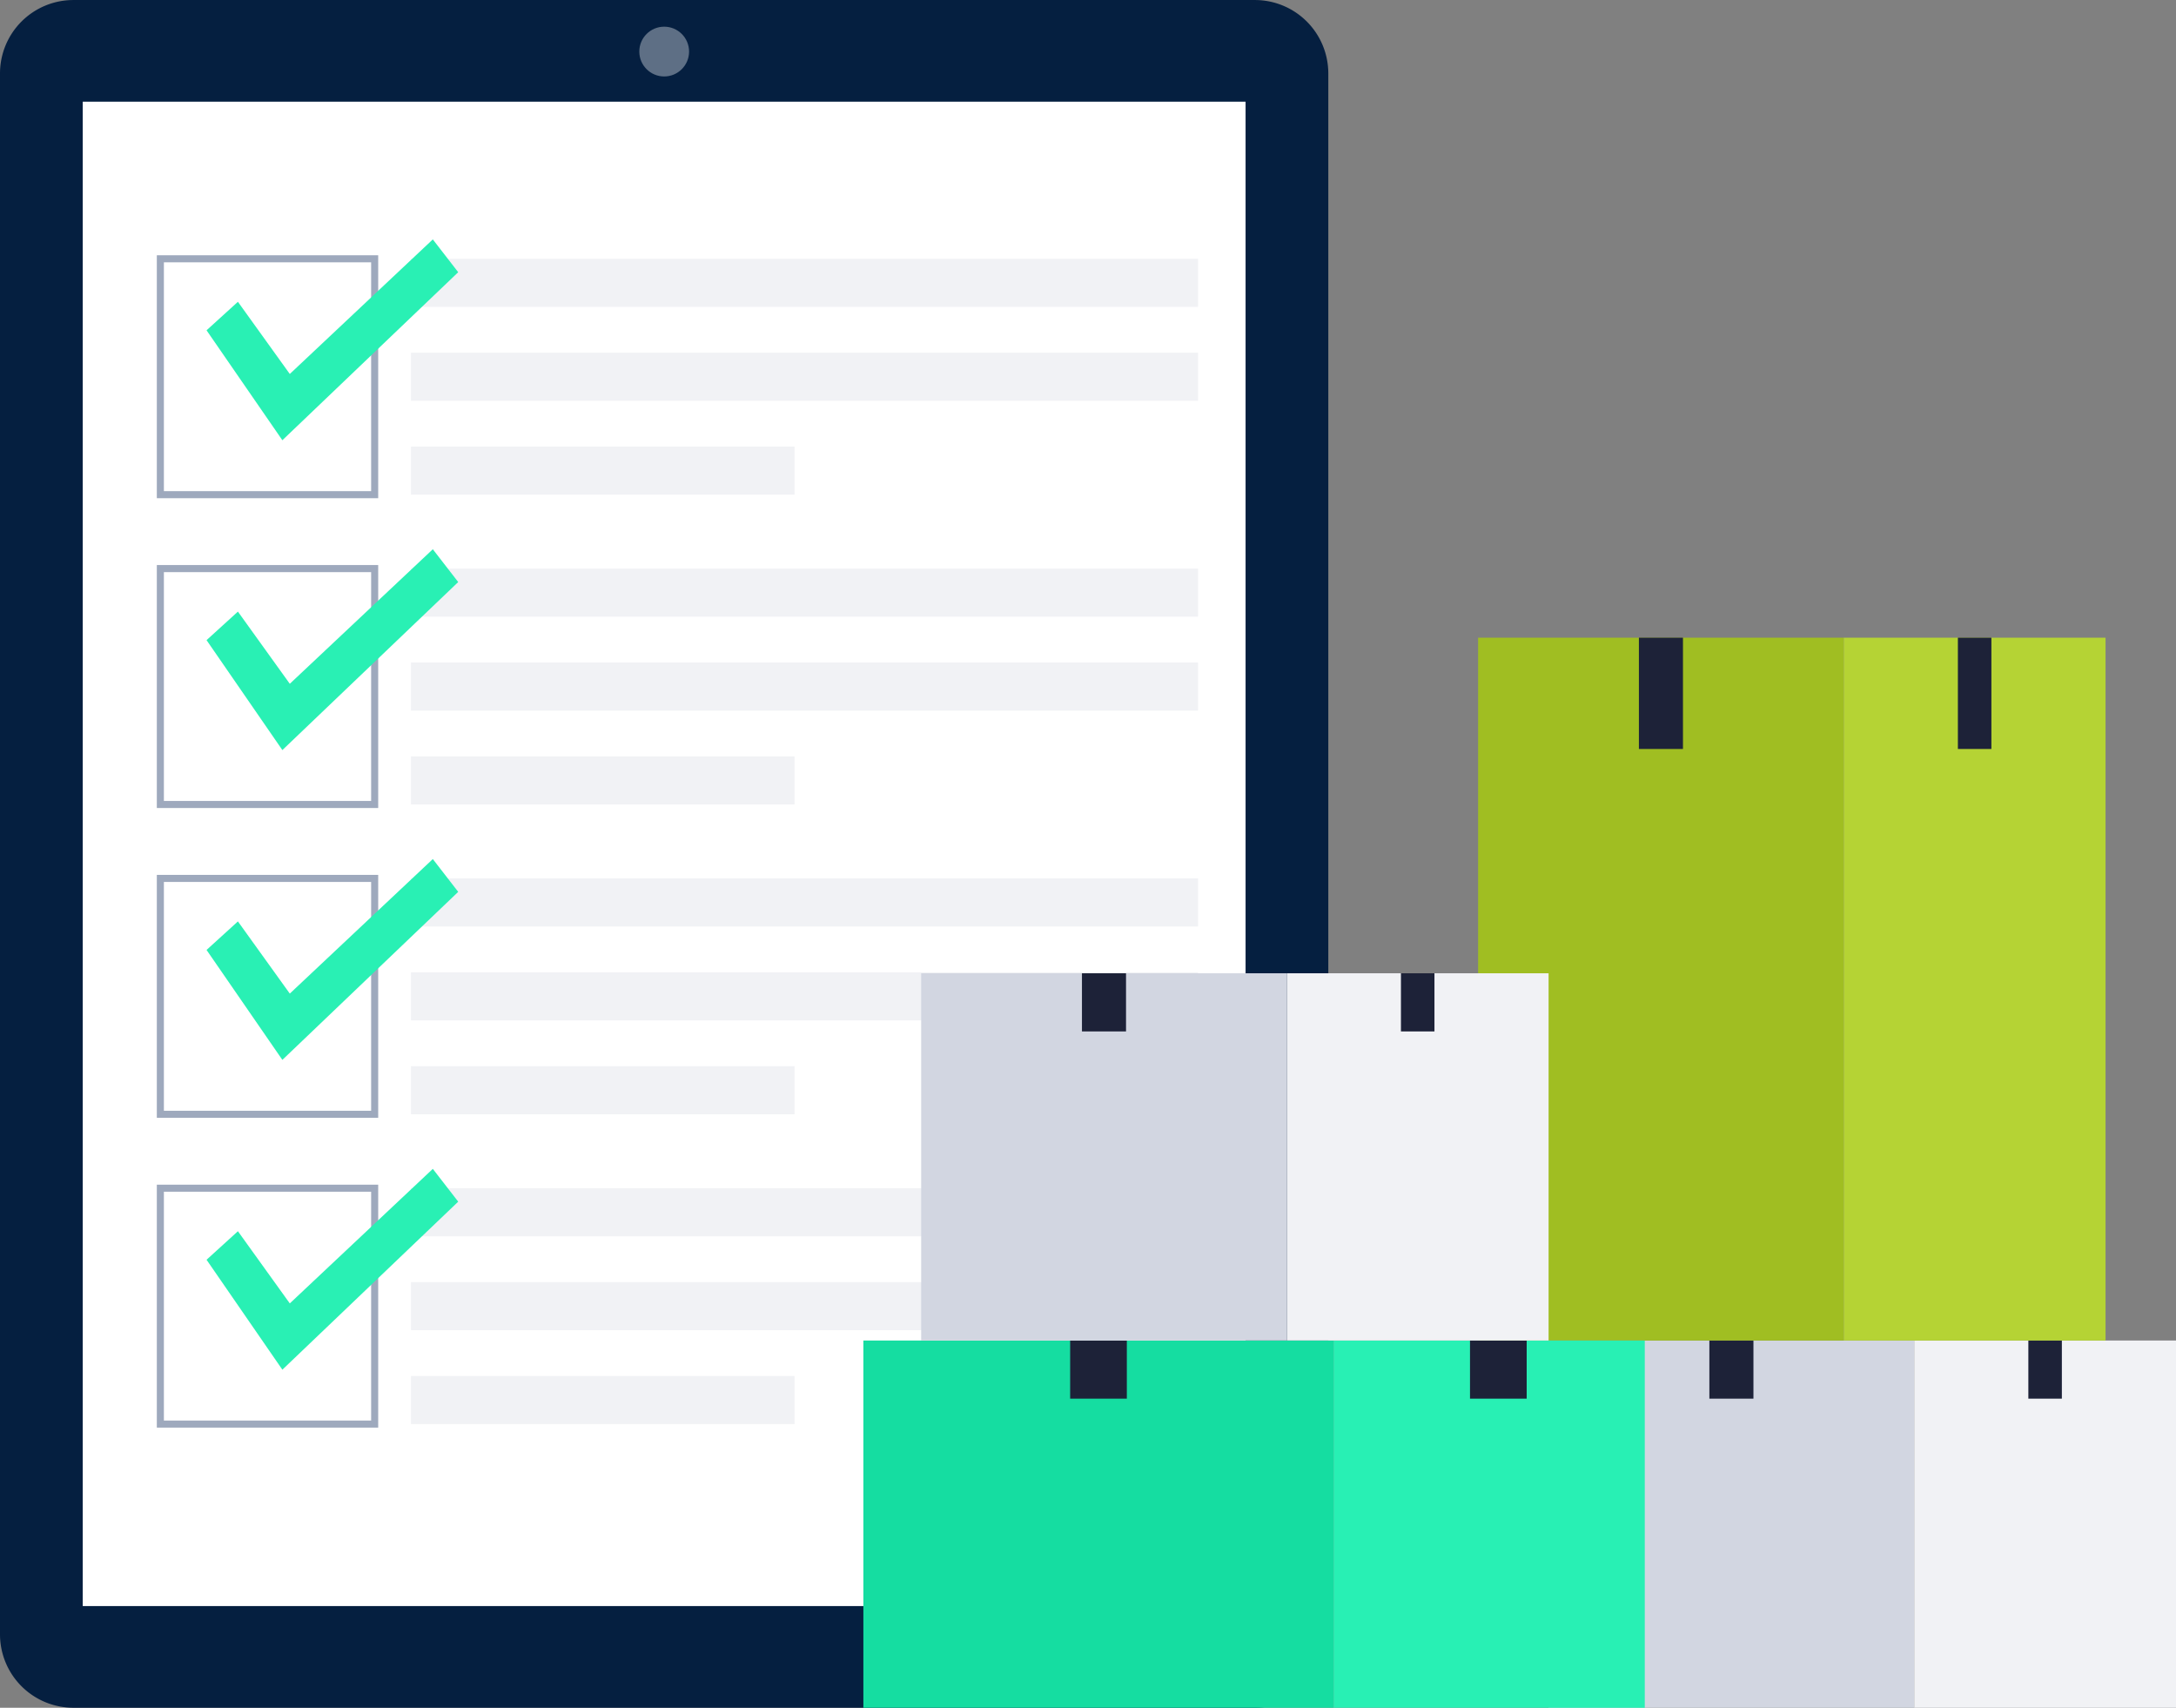 <svg xmlns="http://www.w3.org/2000/svg" width="393.501" height="308.774" viewBox="0 0 393.501 308.774">
  <rect x="0" y="0" width="393.501" height="308.774" fill="#808080" stroke="none"/>
  <g id="Group_10447" data-name="Group 10447" transform="translate(-192.39 -5444.176)">
    <g id="Group_10445" data-name="Group 10445" transform="translate(192.39 5444.18)">
      <g id="Group_10446" data-name="Group 10446" transform="translate(0 -0.004)">
        <path id="Path_18845" data-name="Path 18845" d="M226.93,308.771H13.277A13.277,13.277,0,0,1,0,295.493V13.273A13.277,13.277,0,0,1,13.277,0H226.93a13.278,13.278,0,0,1,13.277,13.277v282.22a13.277,13.277,0,0,1-13.277,13.277" transform="translate(0 0.004)" fill="#051f40"/>
        <rect id="Rectangle_8570" data-name="Rectangle 8570" width="210.283" height="272.004" transform="translate(14.962 18.385)" fill="#fff"/>
        <rect id="Rectangle_8571" data-name="Rectangle 8571" width="142.335" height="8.695" transform="translate(74.32 46.791)" fill="#f1f2f5"/>
        <rect id="Rectangle_8572" data-name="Rectangle 8572" width="142.335" height="8.695" transform="translate(74.32 63.769)" fill="#f1f2f5"/>
        <rect id="Rectangle_8573" data-name="Rectangle 8573" width="69.366" height="8.695" transform="translate(74.32 80.747)" fill="#f1f2f5"/>
        <path id="Path_18846" data-name="Path 18846" d="M173.355,260.893H133.323V216.967h40.032ZM134.6,259.617h37.479V218.243H134.6Z" transform="translate(-104.963 -170.814)" fill="#9ea9bd"/>
        <path id="Path_18847" data-name="Path 18847" d="M181.276,214.781l9.382,13.05L216.521,203.5l4.592,5.932-31.8,30.38-13.71-19.876Z" transform="translate(-138.252 -160.215)" fill="#29f0b4"/>
        <rect id="Rectangle_8574" data-name="Rectangle 8574" width="142.335" height="8.694" transform="translate(74.32 102.807)" fill="#f1f2f5"/>
        <rect id="Rectangle_8575" data-name="Rectangle 8575" width="142.335" height="8.694" transform="translate(74.32 119.785)" fill="#f1f2f5"/>
        <rect id="Rectangle_8576" data-name="Rectangle 8576" width="69.366" height="8.694" transform="translate(74.32 136.763)" fill="#f1f2f5"/>
        <path id="Path_18848" data-name="Path 18848" d="M173.355,524.23H133.323V480.3h40.032ZM134.6,522.954h37.479V481.58H134.6Z" transform="translate(-104.963 -378.135)" fill="#9ea9bd"/>
        <path id="Path_18849" data-name="Path 18849" d="M181.276,478.119l9.382,13.05,25.864-24.327,4.592,5.932-31.8,30.38-13.71-19.876Z" transform="translate(-138.252 -367.536)" fill="#29f0b4"/>
        <rect id="Rectangle_8577" data-name="Rectangle 8577" width="142.335" height="8.694" transform="translate(74.32 158.823)" fill="#f1f2f5"/>
        <rect id="Rectangle_8578" data-name="Rectangle 8578" width="142.335" height="8.694" transform="translate(74.32 175.801)" fill="#f1f2f5"/>
        <rect id="Rectangle_8579" data-name="Rectangle 8579" width="69.366" height="8.694" transform="translate(74.32 192.779)" fill="#f1f2f5"/>
        <path id="Path_18850" data-name="Path 18850" d="M173.355,787.568H133.323V743.641h40.032ZM134.6,786.291h37.479V744.917H134.6Z" transform="translate(-104.963 -585.456)" fill="#9ea9bd"/>
        <path id="Path_18851" data-name="Path 18851" d="M181.276,741.456l9.382,13.05,25.864-24.327,4.592,5.932-31.8,30.38-13.71-19.876Z" transform="translate(-138.252 -574.857)" fill="#29f0b4"/>
        <rect id="Rectangle_8580" data-name="Rectangle 8580" width="142.335" height="8.695" transform="translate(74.32 214.839)" fill="#f1f2f5"/>
        <rect id="Rectangle_8581" data-name="Rectangle 8581" width="142.335" height="8.695" transform="translate(74.32 231.817)" fill="#f1f2f5"/>
        <rect id="Rectangle_8582" data-name="Rectangle 8582" width="69.366" height="8.694" transform="translate(74.32 248.794)" fill="#f1f2f5"/>
        <path id="Path_18852" data-name="Path 18852" d="M173.355,1050.9H133.323v-43.926h40.032Zm-38.755-1.276h37.479v-41.374H134.6Z" transform="translate(-104.963 -792.777)" fill="#9ea9bd"/>
        <path id="Path_18853" data-name="Path 18853" d="M181.276,1004.793l9.382,13.05,25.864-24.327,4.592,5.932-31.8,30.38-13.71-19.876Z" transform="translate(-138.252 -782.178)" fill="#29f0b4"/>
        <rect id="Rectangle_8583" data-name="Rectangle 8583" width="66.119" height="66.399" transform="translate(280.042 242.375)" fill="#d2d6e1"/>
        <rect id="Rectangle_8584" data-name="Rectangle 8584" width="7.969" height="10.514" transform="translate(309.117 242.375)" fill="#1d2238"/>
        <rect id="Rectangle_8585" data-name="Rectangle 8585" width="47.341" height="66.399" transform="translate(346.161 242.375)" fill="#f1f2f5"/>
        <rect id="Rectangle_8586" data-name="Rectangle 8586" width="6.059" height="10.514" transform="translate(366.801 242.375)" fill="#1d2238"/>
        <rect id="Rectangle_8587" data-name="Rectangle 8587" width="66.119" height="127.076" transform="translate(267.299 115.3)" fill="#a0be22"/>
        <rect id="Rectangle_8588" data-name="Rectangle 8588" width="7.969" height="20.121" transform="translate(296.374 115.3)" fill="#1d2238"/>
        <rect id="Rectangle_8589" data-name="Rectangle 8589" width="47.341" height="127.076" transform="translate(333.418 115.3)" fill="#b5d334"/>
        <rect id="Rectangle_8590" data-name="Rectangle 8590" width="6.059" height="20.121" transform="translate(354.058 115.3)" fill="#1d2238"/>
        <rect id="Rectangle_8591" data-name="Rectangle 8591" width="85.037" height="66.399" transform="translate(156.129 242.375)" fill="#15dda1"/>
        <rect id="Rectangle_8592" data-name="Rectangle 8592" width="10.25" height="10.514" transform="translate(193.523 242.375)" fill="#1d2238"/>
        <rect id="Rectangle_8593" data-name="Rectangle 8593" width="56.27" height="66.399" transform="translate(241.166 242.375)" fill="#28f0b4"/>
        <rect id="Rectangle_8594" data-name="Rectangle 8594" width="10.25" height="10.514" transform="translate(265.83 242.375)" fill="#1d2238"/>
        <rect id="Rectangle_8595" data-name="Rectangle 8595" width="66.119" height="66.399" transform="translate(166.582 175.976)" fill="#d2d6e1"/>
        <rect id="Rectangle_8596" data-name="Rectangle 8596" width="7.969" height="10.514" transform="translate(195.657 175.976)" fill="#1d2238"/>
        <rect id="Rectangle_8597" data-name="Rectangle 8597" width="47.341" height="66.399" transform="translate(232.701 175.976)" fill="#f1f2f5"/>
        <rect id="Rectangle_8598" data-name="Rectangle 8598" width="6.059" height="10.514" transform="translate(253.342 175.976)" fill="#1d2238"/>
        <circle id="Ellipse_1425" data-name="Ellipse 1425" cx="4.5" cy="4.5" r="4.5" transform="translate(115.61 4.824)" fill="#f1f2f5" opacity="0.38"/>
      </g>
    </g>
  </g>
</svg>
